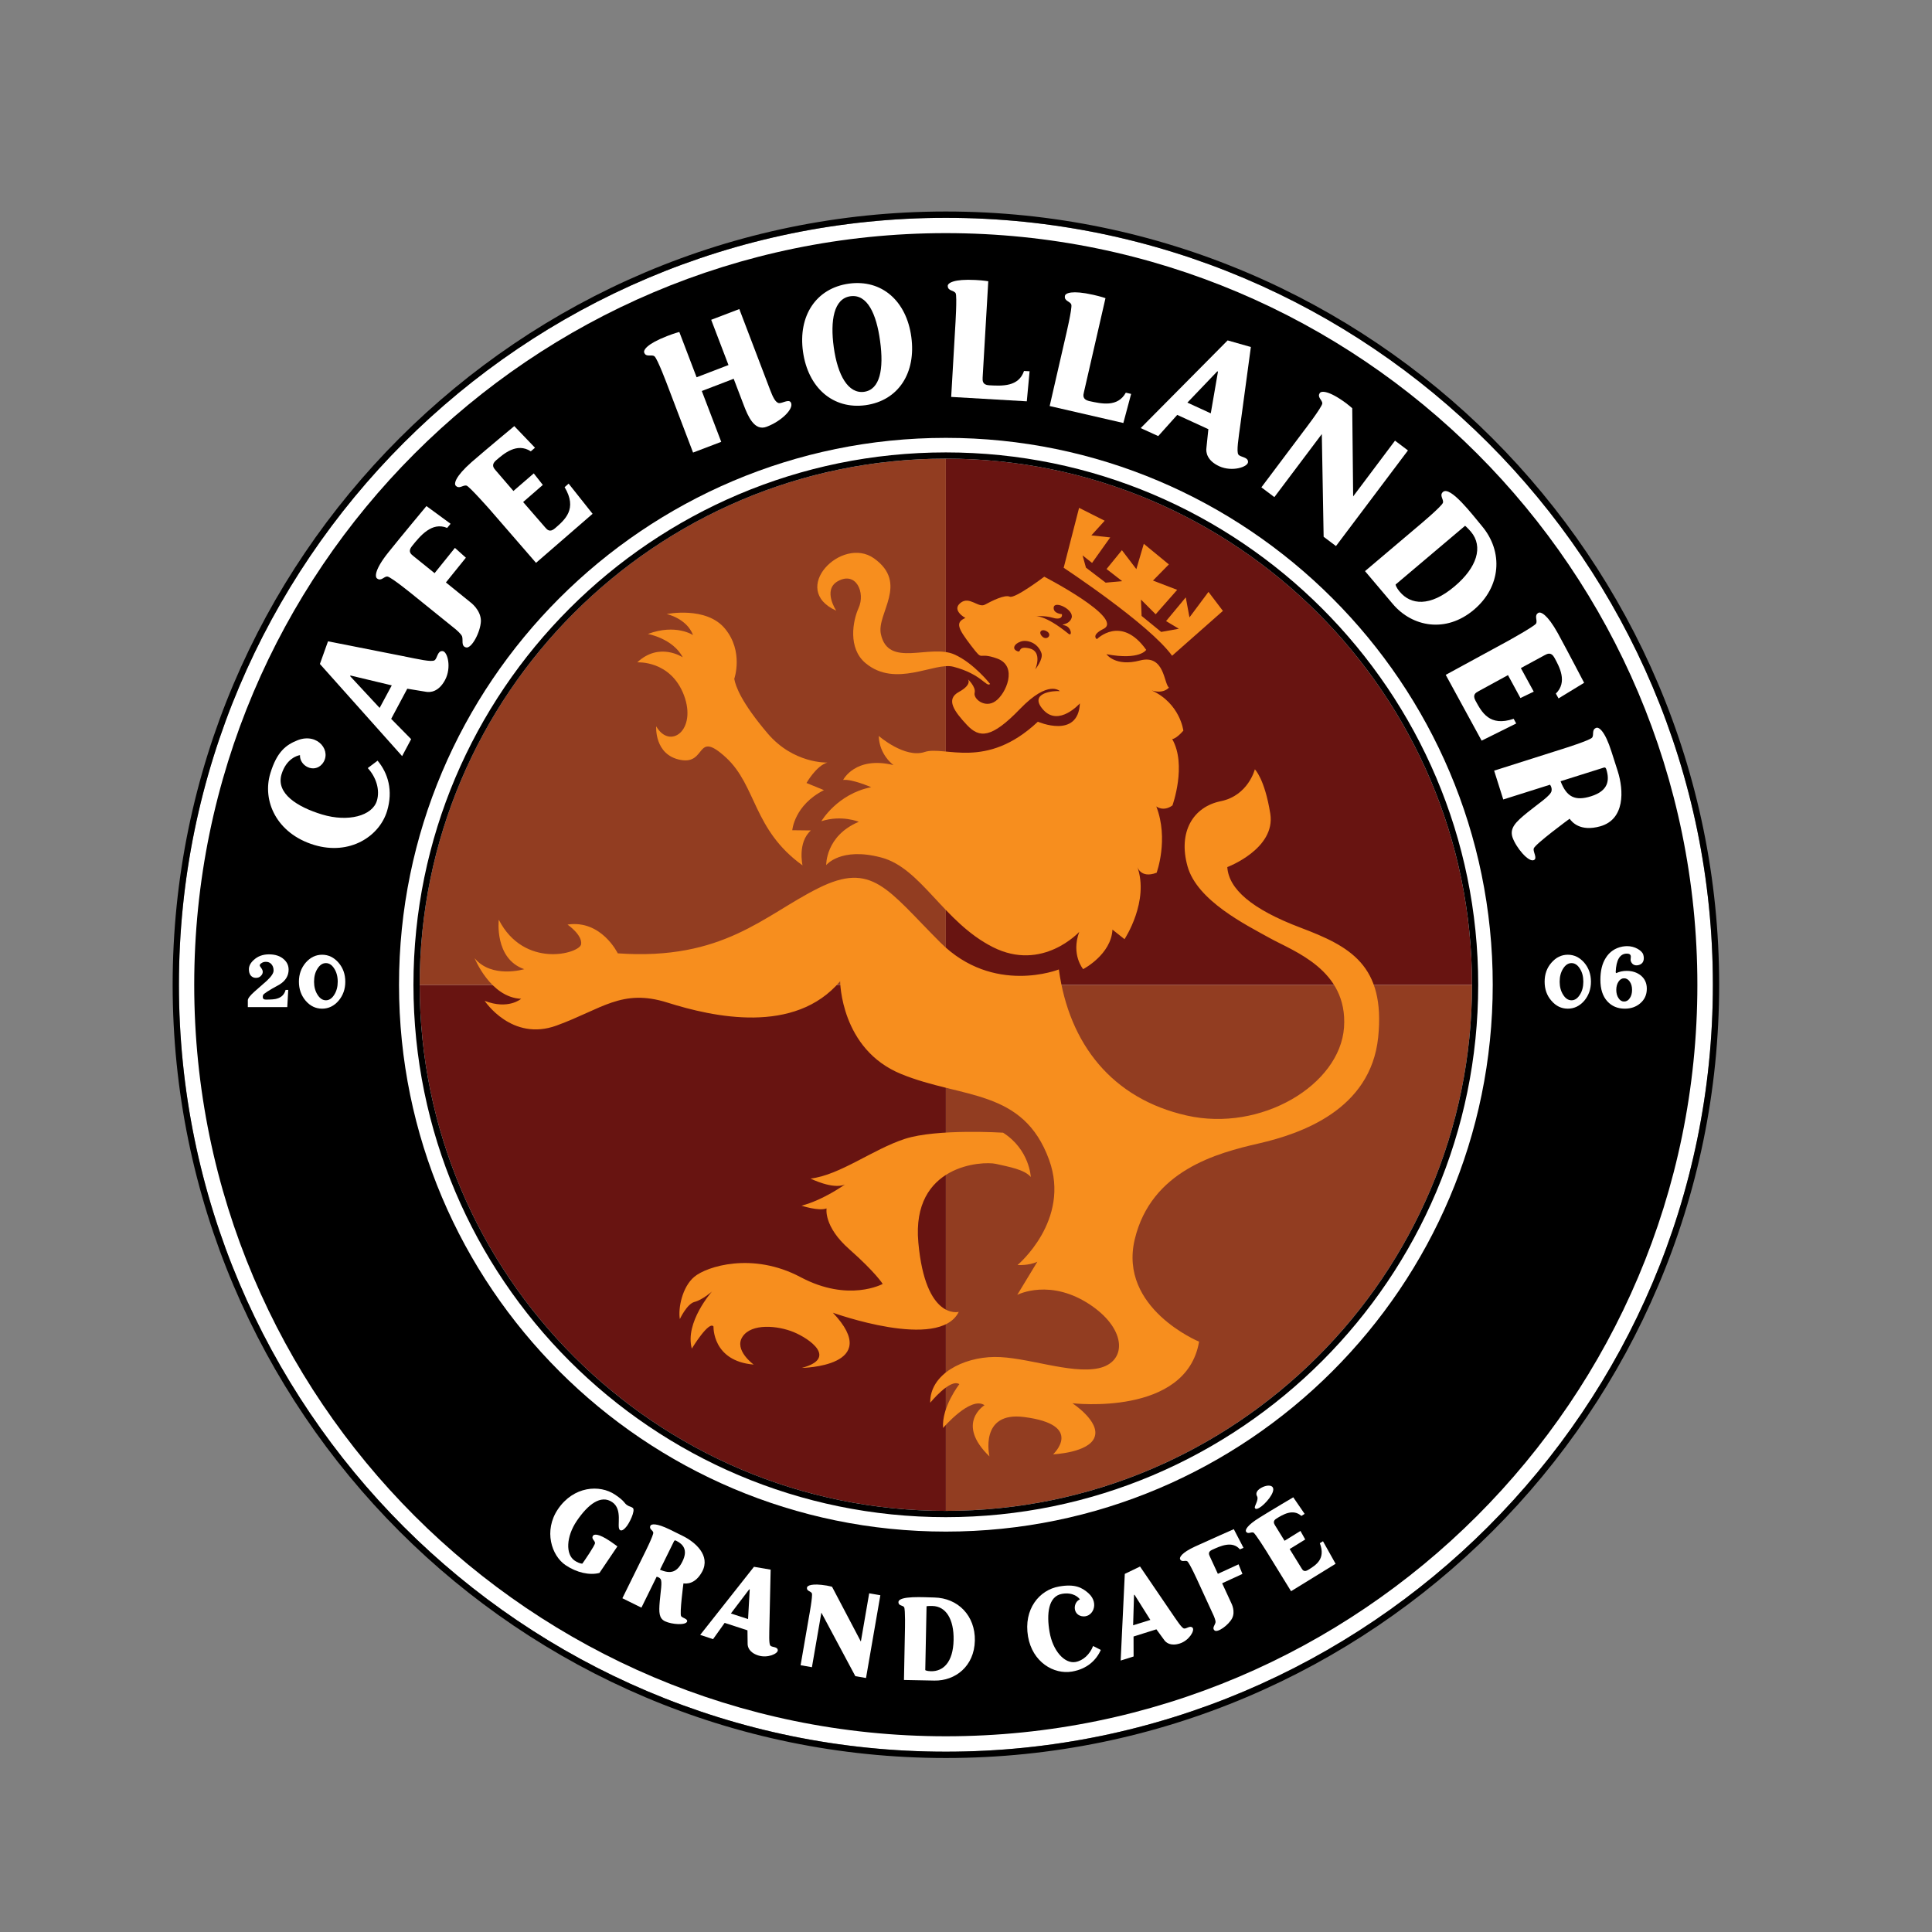 <?xml version="1.0" encoding="utf-8"?>
<!-- Generator: Adobe Illustrator 24.3.0, SVG Export Plug-In . SVG Version: 6.00 Build 0)  -->
<svg version="1.1" id="Layer_1" xmlns="http://www.w3.org/2000/svg" xmlns:xlink="http://www.w3.org/1999/xlink" x="0px" y="0px"
	 viewBox="0 0 360 360" style="enable-background:new 0 0 360 360;" xml:space="preserve">
<rect x="0" y="0" width="360" height="360" fill="#808080" stroke="none"/>
<style type="text/css">
	.st0{fill:#FFFFFF;}
	.st1{fill:#681411;}
	.st2{fill:#923D21;}
	.st3{fill:#F78E1E;}
</style>
<g>
	<g>
		<path class="st0" d="M33.34,183.5c0-78.8,64.11-142.91,142.91-142.91c78.81,0,142.92,64.11,142.92,142.91
			c0,78.79-64.11,142.9-142.92,142.9C97.44,326.4,33.34,262.3,33.34,183.5"/>
		<path class="st1" d="M78.2,183.5c0,54.05,43.99,98.03,98.04,98.03h0.01V183.5H78.2L78.2,183.5z"/>
		<path class="st2" d="M176.25,281.53c54.05-0.01,98.04-43.98,98.04-98.03l0,0h-98.04V281.53z"/>
		<path class="st1" d="M176.25,85.46v98.04h98.04C274.29,129.44,230.3,85.46,176.25,85.46z"/>
		<path class="st2" d="M176.25,183.5V85.46h-0.01c-54.05,0-98.04,43.96-98.04,98.04H176.25z"/>
		<path d="M32.17,183.5c0,79.45,64.63,144.08,144.08,144.08c79.45,0,144.09-64.62,144.09-144.08c0-79.44-64.64-144.09-144.09-144.09
			C96.8,39.42,32.17,104.06,32.17,183.5 M33.34,183.5c0-78.8,64.11-142.91,142.91-142.91c78.81,0,142.92,64.11,142.92,142.91
			c0,78.79-64.11,142.9-142.92,142.9C97.44,326.4,33.34,262.3,33.34,183.5"/>
		<path d="M77.04,183.5c0,54.7,44.5,99.2,99.2,99.2c54.7,0,99.2-44.5,99.2-99.2c0-54.71-44.5-99.2-99.2-99.2
			C121.54,84.3,77.04,128.79,77.04,183.5 M78.2,183.5c0-54.06,43.99-98.04,98.04-98.04c54.06,0,98.05,43.98,98.05,98.04
			c0,54.05-43.99,98.03-98.05,98.03C122.19,281.53,78.2,237.55,78.2,183.5"/>
		<path d="M36.19,183.5c0,77.21,62.82,140.03,140.05,140.03c77.23,0,140.04-62.82,140.04-140.03c0-77.23-62.81-140.06-140.04-140.06
			C99.01,43.45,36.19,106.27,36.19,183.5 M74.35,183.5c0-56.2,45.7-101.91,101.89-101.91c56.2,0,101.91,45.71,101.91,101.91
			c0,56.18-45.71,101.89-101.91,101.89C120.05,285.39,74.35,239.68,74.35,183.5"/>
		<path class="st0" d="M72.12,151.14c-1.45,4.74-6.97,8.29-13.56,6.31c-7.07-2.14-9.73-8.27-8.19-13.34
			c1.23-4.05,2.92-5.33,5.14-6.2c3.78-1.42,6.42,2.15,4.53,4.44c-1.55,1.82-4.25,0.33-4.14-1.64c-0.48,0.07-2.54,0.63-3.44,3.57
			c-1.07,3.57,2.94,6.09,7.56,7.49c4.85,1.46,9.36,0.26,10.21-2.57c0.6-1.99-0.12-4.36-1.7-6.08l1.83-1.38
			C72.31,144.08,73.28,147.32,72.12,151.14"/>
		<path class="st0" d="M82.93,126.71c-1.2,2.23-2.77,2.35-3.58,2.19l-3.46-0.57l-3,5.62l3.72,3.78l-1.68,3.16l-15.32-17.17
			l1.51-4.22l13.88,2.74c2.98,0.6,5.43,1.17,5.98,0.79c0.53-0.37,0.52-1.79,1.49-1.71C83.4,121.41,84.17,124.38,82.93,126.71
			 M65.3,125.87L65.25,126l5.49,5.91l2.26-4.2L65.3,125.87z"/>
		<path class="st0" d="M83.32,98.37c-2.85-1.19-5.02,1.48-6.56,3.4c-0.8,0.99-0.19,1.48,0.25,1.83l3.97,3.2l3.79-4.71l2.04,1.83
			l-3.72,4.61l4.56,3.69c0,0,1.96,1.41,1.96,3.49c-0.06,2.04-1.74,5.2-2.77,4.93c-0.98-0.25-0.5-1.39-0.74-2.06
			c-0.16-0.45-1.13-1.27-1.13-1.27l-7.74-6.25c0,0-4.34-3.56-5.04-3.63c-0.66-0.05-1.16,0.96-1.94,0.35
			c-0.38-0.29-0.48-1.6,2.1-4.83c2.43-3.04,7.11-8.65,7.11-8.65l4.5,3.3L83.32,98.37z"/>
		<path class="st0" d="M110.42,95.74l-10.54,9.14l-8.6-9.92c0,0-3.84-4.35-4.34-4.47c-0.7-0.17-1.36,0.73-2.03,0
			c-0.32-0.35-0.13-1.65,2.95-4.37c2.95-2.56,7.97-6.72,7.97-6.72l3.86,4.03l-0.78,0.67c-2.59-1.68-5.02,0.42-6.5,1.7
			c-0.92,0.81-0.43,1.41-0.06,1.83l3.32,3.86l3.79-3.28l1.69,2.15l-3.67,3.19l4.1,4.72c0.38,0.45,0.88,1,1.83,0.18
			c1.86-1.61,4.23-3.61,1.8-7.67l0.75-0.66L110.42,95.74z"/>
		<path class="st0" d="M135.74,68.02l-3.22-8.43l5.24-2l5.74,15.06c0.5,1.31,0.99,2.39,1.68,2.47c0.7,0.03,2.06-0.97,2.27,0.13
			c0.24,1.11-1.87,3.23-4.59,4.27c-2.29,0.88-3.49-1.97-4.28-4.04l-1.87-4.9l-5.94,2.28l3.62,9.47l-5.25,2l-4.68-12.29
			c0,0-1.97-5.29-2.52-5.65c-0.56-0.42-1.55,0.25-1.9-0.68c-0.18-0.45,0.41-1.59,4.27-3.09c1.43-0.56,2.27-0.76,2.27-0.76l3.22,8.44
			L135.74,68.02z"/>
		<path class="st0" d="M161.29,75.5c-6.09,0.83-10.72-3.27-11.66-9.94c-0.95-6.71,2.43-11.86,8.56-12.71
			c6.12-0.83,10.72,3.23,11.62,9.94C170.72,69.47,167.43,74.64,161.29,75.5 M158.47,55.2c-3.11,0.43-3.79,4.55-3.11,9.51
			c0.73,5.28,2.71,8.69,5.65,8.3c2.96-0.41,3.71-4.22,2.98-9.49C163.3,58.42,161.58,54.77,158.47,55.2"/>
		<path class="st0" d="M191.33,74.78l-14.09-0.82l0.76-13.12c0,0,0.37-5.69,0.07-6.2c-0.35-0.6-1.49-0.39-1.47-1.4
			c0.04-0.49,1.08-1.28,5.15-1.07c1.55,0.08,2.4,0.24,2.4,0.24l-1.05,17.95c-0.02,0.55-0.07,1.36,1.2,1.43
			c2.45,0.14,5.51,0.29,6.51-2.66l1.04,0.05L191.33,74.78z"/>
		<path class="st0" d="M209.32,78.82l-13.73-3.16l2.94-12.8c0,0,1.33-5.57,1.09-6.11c-0.22-0.64-1.39-0.63-1.18-1.64
			c0.09-0.47,1.25-1.08,5.25-0.18c1.52,0.34,2.3,0.63,2.3,0.63l-4.02,17.54c-0.13,0.52-0.3,1.32,0.93,1.62
			c2.39,0.53,5.37,1.19,6.88-1.55l0.99,0.23L209.32,78.82z"/>
		<path class="st0" d="M227.21,86.89c-2.31-1.06-2.53-2.62-2.41-3.44l0.36-3.48l-5.8-2.66l-3.54,3.95l-3.27-1.49l16.2-16.34
			l4.33,1.23l-1.9,14.04c-0.41,3.01-0.82,5.48-0.42,6.01c0.41,0.52,1.83,0.43,1.79,1.39C232.53,87.01,229.61,87.97,227.21,86.89
			 M226.95,69.25l-0.12-0.06l-5.58,5.83l4.36,2L226.95,69.25z"/>
		<path class="st0" d="M246.64,100.02l-0.34-19.14l-8.84,11.75l-2.42-1.82l7.88-10.49c0,0,3.42-4.44,3.47-5.14
			c0.02-0.66-1.03-1.16-0.45-1.96c0.28-0.38,1.63-0.5,4.93,1.94c0.56,0.43,1.1,0.91,1.1,0.91l0.17,16.43l7.8-10.39l2.41,1.82
			l-13.41,17.82L246.64,100.02z"/>
		<path class="st0" d="M259.56,112.58l-5.21-6.16l10.03-8.49c0,0,4.29-3.59,4.49-4.25c0.18-0.65-0.72-1.35,0-2.01
			c1.37-1.21,5.54,4.3,7.23,6.31c4.1,4.84,3.57,11.4-1.46,15.64C269.41,118.04,263.15,116.8,259.56,112.58 M274.08,99.07
			c-0.71-0.81-1.08-1.1-1.08-1.1l-12.95,10.95c0,0,0,0.42,0.79,1.36c2.02,2.41,5.59,2.88,10.2-1.02
			C275.2,105.75,276.44,101.87,274.08,99.07"/>
		<path class="st0" d="M276.08,138.01l-6.69-12.26l11.53-6.28c0,0,5.09-2.82,5.31-3.29c0.31-0.63-0.43-1.49,0.43-1.99
			c0.42-0.23,1.64,0.23,3.63,3.82c1.87,3.43,4.89,9.22,4.89,9.22l-4.77,2.91l-0.5-0.9c2.21-2.16,0.67-4.99-0.27-6.69
			c-0.59-1.09-1.29-0.75-1.79-0.48l-4.46,2.42l2.4,4.39l-2.48,1.19l-2.32-4.27l-5.49,3c-0.51,0.28-1.17,0.63-0.57,1.75
			c1.18,2.17,2.62,4.91,7.12,3.39l0.47,0.87L276.08,138.01z"/>
		<path class="st0" d="M281.82,155.99c-0.52-1.69,0.56-2.79,2.82-4.62c2.02-1.64,4.36-3.14,4.47-4.01c0.11-0.67-0.29-1.14-0.29-1.14
			l-8.71,2.75l-1.7-5.37l12.78-4.06c0,0,5.01-1.56,5.47-2.09c0.41-0.52-0.14-1.5,0.79-1.83c0.48-0.16,1.59,0.54,2.83,4.45l1.16,3.62
			c1.14,3.58,1.36,8.97-3.25,10.28c-3.79,1.06-5.28-0.82-5.72-1.41c0,0-6.54,4.8-6.69,5.57c-0.13,0.65,0.73,1.77,0.05,2.13
			C284.83,160.74,282.48,157.93,281.82,155.99 M299.31,143.34c-0.07-0.18-0.17-0.41-0.46-0.31l-8.06,2.54
			c1.13,2.95,2.7,3.74,5.69,2.8C299.74,147.34,299.94,145.35,299.31,143.34"/>
		<path class="st3" d="M214.61,128.65c2.22,0.72,3.21-0.53,3.21-0.53c-0.97-0.69-0.79-6.26-5.4-5.05c-4.59,1.22-6.25-1.17-6.25-1.17
			c6.25,1.17,7.41-0.81,7.41-0.81c-4.68-6.59-9.19-1.99-9.19-1.99s-1.2-0.71,1.25-1.93c3.9-1.98-11.06-9.71-11.06-9.71
			s-5.46,4.14-6.43,3.72c-0.97-0.42-3.36,0.81-4.61,1.48c-1.25,0.7-2.91-1.69-4.59-0.3c-1.68,1.38,0.94,2.79,0.94,2.79
			c-1.94,0.83-1.4,1.93,1.08,5.18c2.47,3.22,0.97,0.97,4.87,2.39c3.88,1.43,1.61,6.57-0.35,7.93c-1.95,1.39-4.17-0.44-3.88-1.56
			c0.27-1.11-1.25-2.52-1.25-2.52s0.85,0.97-1.68,2.36c-2.52,1.36-0.88,3.61,1.48,6.14c2.35,2.52,4.59,2.54,9.93-3
			c5.33-5.51,7.4-3.28,7.4-3.28c-0.97-0.13-5.99,0.24-3.09,3.47c2.9,3.22,6.82-1.2,6.82-1.2c-0.31,6.7-7.83,3.42-7.83,3.42
			c-9.68,9.11-17.4,4.4-21.09,5.64c-3.71,1.24-8.56-2.99-8.56-2.99c0.11,3.58,2.75,5.43,2.75,5.43c-7.16-1.73-9.38,2.77-9.38,2.77
			c1.62-0.21,5.22,1.35,5.22,1.35c-6.33,1.26-9.28,6.34-9.28,6.34c3.79-1.22,6.97,0.11,6.97,0.11c-6.21,2.61-6.07,8.07-6.07,8.07
			s2.69-3.41,10.21-1.43c7.53,1.95,11.61,12.05,20.85,16.71c9.23,4.67,16.09-2.84,16.09-2.84c-1.56,4.27,0.73,6.94,0.73,6.94
			s5.22-2.7,5.46-7.36l2.25,1.78c0,0,4.71-7.11,2.35-13.58c0,0,0.56,2.36,3.63,1.2c0,0,2.3-6.24-0.06-12.36c0,0,1.28,1.06,3.01-0.18
			c0,0,2.72-7.55-0.05-12.37c0,0,0.67,0.04,2.08-1.56C220.5,136.14,219.91,131.09,214.61,128.65 M192.91,124.73
			c0,0,1.43-3.32-1.08-3.91c-2.51-0.57-1.26,1.11-2.51,0.4c-0.61-0.35-0.46-1.2,0.87-1.67c1.1-0.4,3.14,0.13,3.86,2.13
			C194.46,122.8,192.91,124.73,192.91,124.73 M194.2,118.6c-0.82-0.83-0.1-1.53,0.86-0.96C196.16,118.29,195.05,119.45,194.2,118.6
			 M199.08,118.08c-4.49-3.65-6.24-3.25-6.24-3.25s1.9-0.15,3.28,0.27c1.4,0.44,1.88-0.09,1.75-0.66c0,0-1.64-0.1-1.53-1.25
			c0.14-1.37,3.83,0.41,3.34,1.94c-0.47,1.47-2.52,1.14-1.27,1.41C199.67,116.84,199.84,118.7,199.08,118.08"/>
		<path class="st3" d="M184.49,127.44c0,0-3.03-3.87-6.63-5.48c-4.57-2.05-12.34,2.61-13.72-3.8c-0.84-3.86,5.25-9.45-1.27-14.11
			c-6.01-4.28-15.91,5.75-7.05,9.74c0,0-2.56-3.82,0.24-5.46c3.45-1.99,5.24,2.1,3.92,4.98c-1.06,2.33-2.04,7.47,1.31,10.26
			c5.61,4.68,12.82-0.24,16.33,0.66C182.94,125.61,183.8,128.14,184.49,127.44"/>
		<path class="st3" d="M198.2,105.8c0,0,15.96,10.5,20.2,16.39l9.47-8.36l-2.69-3.54l-3.54,4.75l-0.69-3.73l-3.67,4.42l2.38,1.43
			l-3.29,0.59l-3.65-2.98l-0.12-3.05l2.74,2.74l4.01-4.55l-4.51-1.73l2.96-3.01l-4.67-3.84l-1.39,4.72l-2.69-3.53l-2.86,3.51
			l2.91,2.26l-3.08,0.28l-3.67-2.8l-0.63-2.28l1.77,1.4l3.38-4.75l-3.51-0.38l2.48-2.73l-4.77-2.4L198.2,105.8z"/>
		<path class="st3" d="M118.74,123.42c0,0,6.21-0.43,8.7,6.11c2.47,6.56-2.62,10.22-5.17,5.81c0,0-0.39,5.34,4.55,6.26
			c4.93,0.91,2.72-5.71,8.45-0.45c5.71,5.25,5.05,13.48,14.27,20.1c0,0-0.98-4.26,1.56-6.51l-3.47-0.04c0,0,0.36-4.67,5.9-7.47
			l-3.25-1.33c0,0,1.81-3.22,3.89-3.81c0,0-6.3,0.27-11.15-5.45c-4.85-5.71-5.96-8.75-6.2-10.15c0,0,1.79-5.1-1.73-9.35
			c-3.48-4.23-10.86-2.72-10.86-2.72s3.72,0.78,4.91,3.92c0,0-3.2-2.16-8.42-0.21c0,0,4.65,0.82,6.5,4.35
			C127.21,122.49,122.9,119.54,118.74,123.42"/>
		<path class="st3" d="M242.34,172.86c-9.15-3.46-13.39-7.23-13.65-11.29c0,0,9.05-3.4,8.01-9.95c-1.05-6.54-2.88-8.27-2.88-8.27
			s-1.21,4.88-6.34,5.94c-5.15,1.04-8,5.71-6.2,12.14c1.79,6.4,10.88,10.9,15.31,13.36c4.41,2.46,14.59,5.9,13.85,16.65
			c-0.76,10.73-15.47,19.56-29.32,16.42c-13.88-3.13-21.92-13.31-23.82-27.22c0,0-12.16,4.87-22.08-5.02
			c-9.9-9.91-12.69-15.16-22.76-10.11c-10.08,5.01-17.64,13.52-37.35,12.13c0,0-3.04-6.3-9.36-5.36c0,0,2.81,1.94,2.53,3.68
			c-0.3,1.72-10.6,4.63-15.34-4.58c0,0-0.87,7.26,4.74,9.21c0,0-6.03,1.83-9.24-2.04c0,0,2.95,7.33,8.67,7.56c0,0-2.4,2.1-6.8,0.38
			c0,0,5.03,7.67,13.41,4.6c8.39-3.05,12.16-6.96,20.65-4.27c8.5,2.68,23.7,6.05,32.18-3.98c0,0,0.06,12.68,11.38,17.29
			c11.31,4.63,22.72,2.67,27.56,16c4.08,11.26-5.89,19.59-5.89,19.59s2.08,0.14,3.69-0.61l-3.74,6.17c0,0,6.23-3.26,13.88,2.04
			c6.62,4.59,6.48,10.51,1.27,11.63c-5.25,1.13-13.58-2.17-19.41-2.1c-5.81,0.06-12.04,3.18-11.96,8.53c0,0,3.73-4.6,5.43-3.46
			c0,0-3.33,4.27-3.03,8.16c0,0,5.13-6.02,7.72-4.24c0,0-5.48,3.36,0.92,9.54c0,0-1.96-8.42,6.44-7.34
			c11.37,1.45,5.42,6.95,5.42,6.95s6.69-0.28,7.73-3.21c1.06-2.93-4.14-6.31-4.14-6.31s21.22,2.53,23.61-11.47
			c0,0-15.04-6.21-11.99-19.06c3.07-12.83,15.31-16.09,23.13-17.88c7.82-1.8,20.81-6.24,22.23-19.74
			C258.19,179.81,251.48,176.32,242.34,172.86"/>
		<path class="st3" d="M178.65,244.45c0,0-6.21,1.63-7.53-12.92c-1.33-14.55,11.96-15.21,14.45-14.66c2.5,0.57,5.29,1.04,6.5,2.44
			c0,0-0.21-5.09-5.16-8.25c0,0-12.33-0.78-18.29,1.15c-5.94,1.92-12.11,6.76-17.59,7.4c0,0,4.16,2.08,6.4,1.11
			c0,0-4.06,2.91-8.08,3.94c0,0,3.22,1.07,4.67,0.51c0,0-0.61,3.35,4.25,7.62c4.87,4.3,6.21,6.45,6.21,6.45s-6.35,3.5-15.3-1.26
			c-8.96-4.76-17.51-1.99-19.79-0.08c-2.3,1.9-3.06,5.98-2.71,7.89c0,0,1.32-2.84,2.74-3.2c1.43-0.36,3.24-1.93,3.24-1.93
			s-5.1,5.75-3.75,10.63c0,0,3.17-5.23,4.04-4.12c0,0-0.26,6.45,7.49,7.1c0,0-3.76-2.71-2.07-5.21c1.67-2.51,6.52-2.08,9.53-0.84
			c3,1.25,8.21,4.89,1.5,6.67c0,0,15.33-0.22,5.8-10.28C155.18,244.59,175.03,251.81,178.65,244.45"/>
		<path class="st0" d="M296.45,182.93c0,1.38-0.42,2.56-1.25,3.55c-0.85,0.97-1.86,1.47-3.06,1.47c-1.2,0-2.21-0.49-3.05-1.47
			c-0.87-0.99-1.27-2.17-1.27-3.55c0-1.4,0.41-2.57,1.27-3.55c0.84-0.97,1.85-1.48,3.05-1.48c1.2,0,2.21,0.51,3.06,1.48
			C296.03,180.36,296.45,181.53,296.45,182.93z M295.03,182.93c0-0.97-0.21-1.78-0.65-2.45c-0.42-0.68-0.95-1.02-1.55-1.02
			c-0.61,0-1.13,0.34-1.56,1.02c-0.43,0.67-0.65,1.48-0.65,2.45c0,0.94,0.22,1.76,0.65,2.43c0.42,0.68,0.94,1.03,1.56,1.03
			c0.6,0,1.13-0.35,1.55-1.03C294.82,184.69,295.03,183.87,295.03,182.93z"/>
		<path class="st0" d="M306.86,184.23c0,1.13-0.42,2.06-1.27,2.76c-0.77,0.64-1.71,0.96-2.83,0.96c-1.34,0-2.42-0.46-3.25-1.36
			c-0.88-0.96-1.3-2.3-1.3-4.02c0-1.65,0.32-3.01,0.99-4.06c0.71-1.16,1.77-1.87,3.12-2.13c0.29-0.04,0.56-0.08,0.84-0.08
			c0.74,0,1.39,0.17,2,0.51c0.57,0.33,0.94,0.7,1.05,1.12c0.05,0.19,0.09,0.39,0.09,0.58c0,0.68-0.3,1.11-0.91,1.3
			c-0.16,0.04-0.29,0.07-0.43,0.07c-0.5,0-0.86-0.24-1.06-0.73c-0.04-0.08-0.06-0.18-0.06-0.31c0-0.07,0-0.16,0.02-0.3
			c0.01-0.12,0.02-0.22,0.02-0.28c0-0.38-0.26-0.57-0.73-0.57c-1.3,0-2,1.15-2.09,3.46c0.01,0.07,0.05,0.12,0.09,0.18
			c0.63-0.29,1.28-0.42,1.95-0.42c1.06,0,1.94,0.29,2.66,0.87C306.49,182.39,306.86,183.2,306.86,184.23z M304.11,184.45
			c0-0.6-0.13-1.11-0.42-1.53c-0.28-0.42-0.64-0.63-1.07-0.63c-0.41,0-0.76,0.21-1.03,0.62c-0.28,0.42-0.42,0.94-0.42,1.54
			c0,0.62,0.14,1.13,0.42,1.54c0.27,0.43,0.62,0.63,1.03,0.63c0.43,0,0.79-0.2,1.07-0.63C303.98,185.58,304.11,185.06,304.11,184.45
			z"/>
		<path class="st0" d="M49.01,185.44c-0.03,0.12-0.05,0.23-0.05,0.32c0,0.33,0.19,0.5,0.58,0.5c1,0,1.71-0.05,2.1-0.19
			c0.83-0.24,1.36-0.78,1.58-1.62h0.49l-0.18,3.21h-7.35v-1.26c0-0.35,0.4-0.88,1.25-1.64c0.75-0.67,1.52-1.33,2.29-2.01
			c0.85-0.8,1.26-1.42,1.26-1.9c0-0.54-0.16-0.94-0.46-1.25c-0.26-0.26-0.58-0.38-0.98-0.38c-0.3,0-0.57,0.07-0.81,0.24
			c-0.23,0.14-0.33,0.29-0.33,0.44c0,0.06,0.08,0.23,0.27,0.46c0.19,0.26,0.29,0.49,0.29,0.73c0,0.27-0.11,0.52-0.33,0.73
			c-0.23,0.27-0.55,0.39-0.95,0.39c-0.39,0-0.71-0.15-0.96-0.44c-0.23-0.29-0.34-0.68-0.34-1.18c0-0.58,0.3-1.18,0.91-1.72
			c0.74-0.69,1.68-1.04,2.84-1.04c1.16,0,2.08,0.31,2.75,0.91c0.61,0.54,0.9,1.18,0.9,1.94c0,1.13-0.55,2.06-1.69,2.77
			C50.11,184.52,49.09,185.18,49.01,185.44z"/>
		<path class="st0" d="M64.34,182.93c0,1.38-0.42,2.56-1.26,3.55c-0.84,0.97-1.86,1.47-3.05,1.47c-1.21,0-2.22-0.49-3.07-1.47
			c-0.84-0.99-1.26-2.17-1.26-3.55c0-1.4,0.43-2.57,1.26-3.55c0.85-0.97,1.86-1.48,3.07-1.48c1.18,0,2.21,0.51,3.05,1.48
			C63.92,180.36,64.34,181.53,64.34,182.93z M62.93,182.93c0-0.97-0.22-1.78-0.65-2.45c-0.43-0.68-0.95-1.02-1.55-1.02
			c-0.61,0-1.13,0.34-1.56,1.02c-0.44,0.67-0.65,1.48-0.65,2.45c0,0.94,0.22,1.76,0.65,2.43c0.43,0.68,0.95,1.03,1.56,1.03
			c0.6,0,1.13-0.35,1.55-1.03C62.71,184.69,62.93,183.87,62.93,182.93z"/>
	</g>
	<g>
		<path class="st0" d="M105.38,291.64c-2.61-1.76-4.12-6.42-1.42-10.42c2.91-4.3,7.77-4.66,10.67-2.7c1.85,1.25,1.63,1.54,2.21,1.93
			c0.52,0.35,0.61,0.21,1.05,0.51c0.62,0.42-0.7,3.04-1.25,3.6c-0.28,0.33-0.83,0.88-1.19,0.47c-0.54-0.66,0.62-3.78-1.37-5.13
			c-2.11-1.43-4.49,0.38-6.61,3.5c-1.99,2.95-2.1,6.23-0.4,7.39c0.38,0.26,0.98,0.57,1.44,0.57c0.33-0.45,2.36-3.4,2.36-3.83
			c0.01-0.48-0.76-0.8-0.38-1.36c0.2-0.3,0.96-0.51,3.32,1.09c0.66,0.45,1.23,0.89,1.23,0.89l-3.34,4.94
			C109.87,293.58,107.45,293.04,105.38,291.64z"/>
		<path class="st0" d="M123.91,302.1c-1.12-0.55-1.15-1.63-0.98-3.67c0.15-1.83,0.52-3.73,0.15-4.21c-0.29-0.39-0.73-0.41-0.73-0.41
			l-2.83,5.75l-3.55-1.75l4.16-8.44c0,0,1.66-3.31,1.6-3.79c-0.07-0.46-0.83-0.65-0.54-1.28c0.16-0.33,1.05-0.55,3.63,0.71
			l2.39,1.18c2.37,1.17,5.21,3.66,3.64,6.64c-1.31,2.43-2.99,2.27-3.5,2.21c0,0-0.75,5.66-0.43,6.11c0.27,0.37,1.26,0.48,1.11,1
			C127.78,302.88,125.21,302.71,123.91,302.1z M125.99,287.09c-0.13-0.06-0.29-0.12-0.39,0.08l-2.62,5.32
			c2.03,0.87,3.2,0.45,4.18-1.53C128.23,288.81,127.3,287.74,125.99,287.09z"/>
		<path class="st0" d="M141.26,308.46c-1.69-0.55-1.97-1.63-1.95-2.21l-0.03-2.46l-4.25-1.39l-2.16,3.03l-2.4-0.79l10.02-12.69
			l3.11,0.53l-0.22,9.94c-0.04,2.14-0.14,3.9,0.18,4.23c0.32,0.33,1.31,0.15,1.37,0.83C144.98,308.14,143.02,309.04,141.26,308.46z
			 M139.7,296.17l-0.09-0.03l-3.42,4.51l3.2,1.04L139.7,296.17z"/>
		<path class="st0" d="M159.38,312.33l-6.33-11.84l-1.76,10.17l-2.11-0.37l1.57-9.08c0,0,0.72-3.87,0.53-4.32
			c-0.2-0.42-1.03-0.4-0.91-1.08c0.06-0.34,0.85-0.83,3.69-0.36c0.5,0.09,0.98,0.22,0.98,0.22l5.37,10.21l1.55-8.99l2.08,0.36
			l-2.67,15.42L159.38,312.33z"/>
		<path class="st0" d="M174.1,313.15l-5.66-0.11l0.18-9.21c0,0,0.1-3.94-0.15-4.35c-0.26-0.39-1.05-0.24-1.06-0.93
			c0-1.27,4.85-0.91,6.67-0.88c4.46,0.09,7.66,3.42,7.57,8.03C181.55,310.49,177.99,313.23,174.1,313.15z M173.73,299.25
			c-0.77-0.02-1.08,0.05-1.08,0.05l-0.24,11.9c0,0,0.21,0.19,1.08,0.21c2.21,0.04,4.12-1.6,4.2-5.84
			C177.76,301.75,176.29,299.3,173.73,299.25z"/>
		<path class="st0" d="M199.77,311.47c-3.43,0.59-7.39-1.77-8.21-6.52c-0.88-5.11,2.12-8.7,5.79-9.33c2.93-0.51,4.27,0.17,5.51,1.29
			c2.09,1.93,0.67,4.71-1.37,4.23c-1.63-0.4-1.54-2.56-0.27-3.12c-0.19-0.28-1.19-1.4-3.32-1.03c-2.58,0.44-2.91,3.77-2.33,7.1
			c0.6,3.5,2.78,5.95,4.82,5.6c1.44-0.25,2.7-1.44,3.29-2.98l1.44,0.73C204.26,309.38,202.54,310.99,199.77,311.47z"/>
		<path class="st0" d="M219.81,306.25c-1.7,0.53-2.55-0.18-2.88-0.66l-1.45-1.99l-4.26,1.34l0.01,3.72l-2.41,0.76l0.77-16.15
			l2.84-1.37l5.59,8.21c1.21,1.76,2.15,3.25,2.61,3.34c0.45,0.08,1.16-0.64,1.6-0.13C222.65,303.83,221.57,305.7,219.81,306.25z
			 M211.4,297.16l-0.09,0.03l-0.17,5.66l3.21-1L211.4,297.16z"/>
		<path class="st0" d="M231.04,288.7c-1.42-1.65-3.62-0.63-5.19,0.09c-0.81,0.37-0.58,0.88-0.42,1.22l1.5,3.25l3.86-1.77l0.72,1.79
			l-3.78,1.74l1.73,3.75c0,0,0.79,1.49,0.12,2.79c-0.66,1.26-2.71,2.73-3.27,2.25c-0.53-0.46,0.13-1.03,0.19-1.54
			c0.03-0.33-0.32-1.15-0.32-1.15l-2.92-6.35c0,0-1.62-3.59-2.03-3.85c-0.4-0.24-1.03,0.24-1.34-0.38c-0.14-0.31,0.2-1.18,2.84-2.39
			c2.48-1.14,7.17-3.21,7.17-3.21l1.81,3.48L231.04,288.7z"/>
		<path class="st0" d="M248.87,291.39l-8.3,5.11l-4.61-7.48c0,0-2.07-3.32-2.41-3.45c-0.44-0.16-1.01,0.37-1.37-0.17
			c-0.18-0.29,0.11-1.14,2.57-2.65c2.3-1.44,6.23-3.75,6.23-3.75l2.12,3.09l-0.61,0.38c-1.57-1.41-3.47-0.23-4.64,0.49
			c-0.73,0.45-0.46,0.94-0.28,1.24l1.79,2.9l2.96-1.83l0.89,1.59l-2.9,1.78l2.22,3.6c0.19,0.31,0.46,0.76,1.22,0.29
			c1.48-0.91,3.31-2.04,2.18-4.98l0.59-0.36L248.87,291.39z"/>
	</g>
	<path class="st0" d="M234.69,280.94c-0.67,0.38-0.77,0.19-0.86,0.05c-0.18-0.31,0.8-1.51,0.39-2.22c-0.19-0.33-0.24-0.94,0.76-1.52
		c0.98-0.56,1.93-0.55,2.19-0.09C237.7,278.08,235.71,280.35,234.69,280.94z"/>
</g>
</svg>
